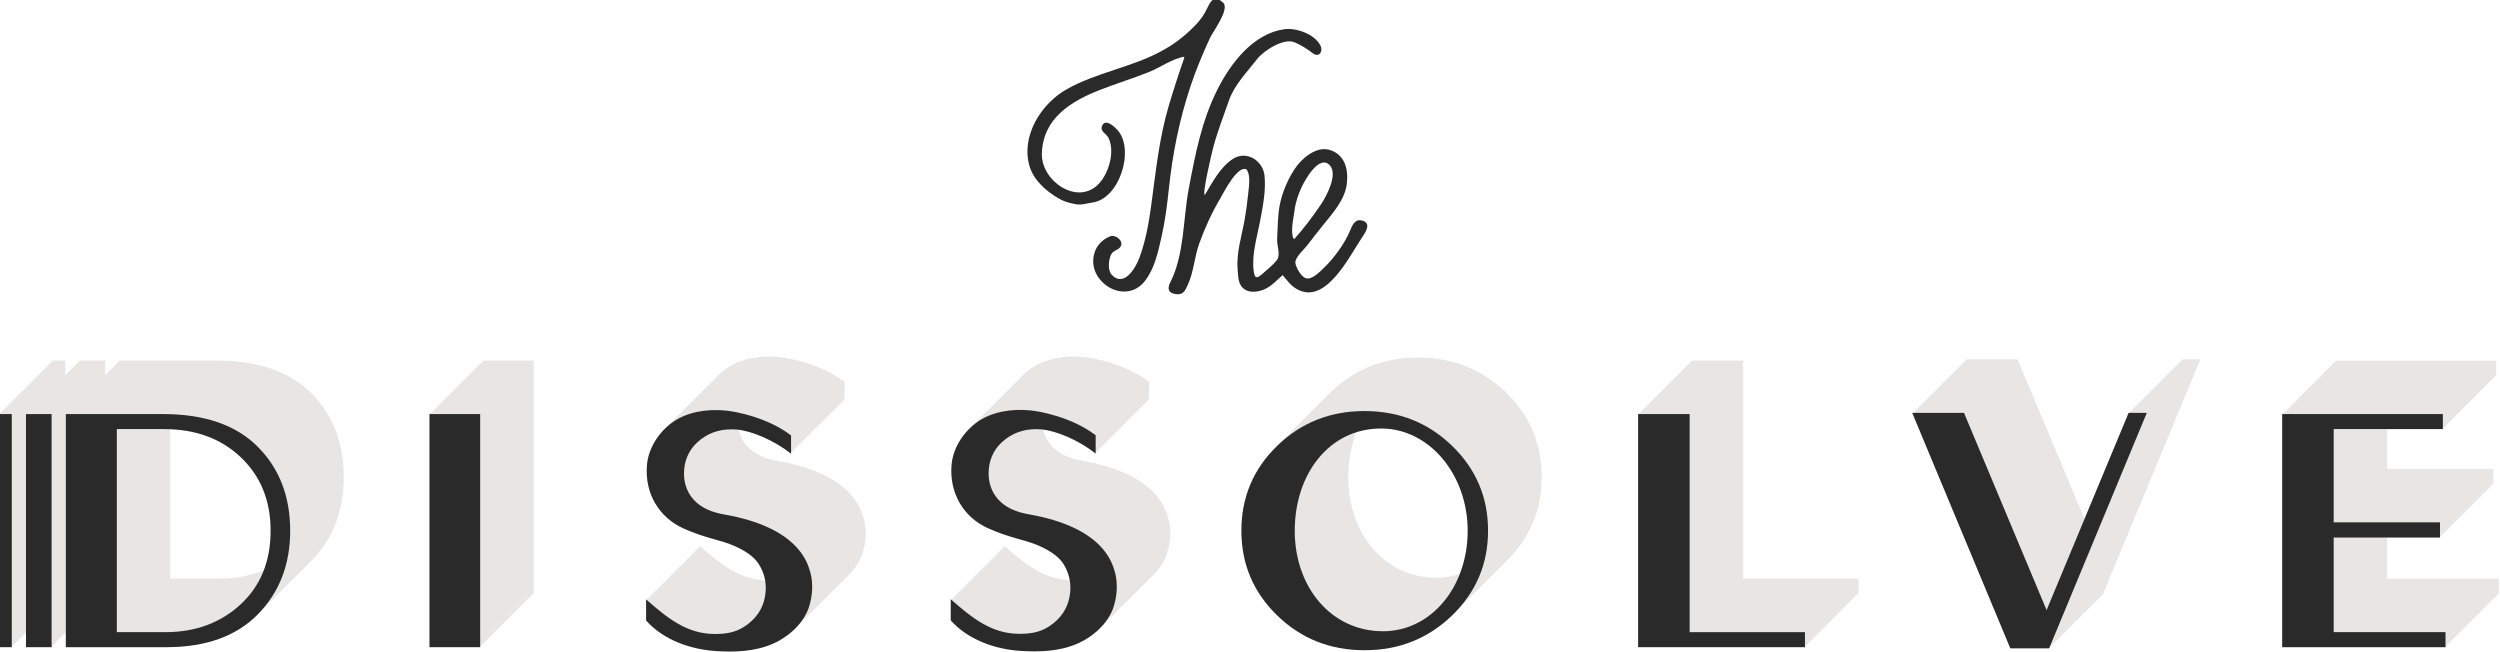<?xml version="1.0" encoding="utf-8"?>
<!-- Generator: Adobe Illustrator 16.2.1, SVG Export Plug-In . SVG Version: 6.00 Build 0)  -->
<!DOCTYPE svg PUBLIC "-//W3C//DTD SVG 1.1//EN" "http://www.w3.org/Graphics/SVG/1.1/DTD/svg11.dtd">
<svg version="1.1" id="Layer_1" xmlns="http://www.w3.org/2000/svg" xmlns:xlink="http://www.w3.org/1999/xlink" x="0px" y="0px"
	 width="468px" height="122px" viewBox="4 59 468 122"
	 enable-background="new 4 59 468 122" xml:space="preserve">
<path fill="#E8E5E2" d="M94.416,126.697h-0.197v0.198h-0.197v0.195h-0.195v0.197H93.63v0.195h-0.197v0.197h-0.197v0.195h-0.196
	v0.196h-0.196v0.196h-0.197v0.196h-0.196v0.197h-0.196v0.195H92.06v0.197h-0.197v0.196h-0.196v0.195H91.47v0.197h-0.196v0.195
	h-0.196v0.197h-0.197v0.196h-0.197v0.196h-0.196v0.195h-0.197v0.197h-0.197v0.196h-0.196v0.196h-0.196v0.196h-0.197v0.196h-0.196
	v0.196h-0.196v0.196h-0.197v0.197h-0.197v0.195h-0.196v0.197h-0.197v0.196h-0.197v0.196h-0.196v0.196h-0.197v0.196h-0.196v0.196
	h-0.196v0.196h-0.196v0.196h-0.197v0.196h-0.197v0.196h-0.196v0.196h-0.197v0.197h-0.197v0.195h-0.196v0.197h-0.196v0.196H85.58
	v0.195h-0.196v0.197h-0.196v0.196h-0.197v0.196h-0.197v0.195h-0.197v0.197h-0.196v43.636h9.487v-0.196h0.196v-0.196h0.197v-0.197
	h0.196v-0.195h0.197v-0.197h0.196v-0.196h0.197v-0.196h0.196v-0.196h0.197v-0.196h0.197v-0.196h0.196v-0.196h0.196v-0.196h0.198
	v-0.196h0.195v-0.197h0.196v-0.195h0.196v-0.197h0.197v-0.195h0.196v-0.197h0.197v-0.195h0.197v-0.196h0.196v-0.197h0.197v-0.195
	h0.196v-0.197h0.196v-0.196h0.196v-0.196h0.198v-0.195h0.196v-0.197h0.196v-0.196h0.197v-0.195h0.197v-0.197h0.196v-0.196h0.197
	v-0.196h0.196v-0.196h0.196v-0.197h0.197v-0.195h0.197v-0.196h0.196v-0.197h0.196v-0.195h0.197v-0.197h0.197v-0.195h0.196v-0.197
	h0.197v-0.195h0.196v-0.197h0.196v-0.196h0.197v-0.196h0.197v-0.196h0.196v-0.196h0.196v-0.196h0.197v-0.196h0.197v-0.196h0.196
	v-0.196h0.196v-43.636h-9.487V126.697z M149.543,145.287c-5.069-0.886-6.753-3.621-7.271-5.827c2.718,0.33,6.681,2.016,9.815,4.467
	v-0.34c0.064,0.049,0.133,0.094,0.197,0.144v-0.34c0.063,0.049,0.133,0.094,0.197,0.143v-0.339c0.063,0.05,0.133,0.094,0.196,0.144
	v-0.34c0.064,0.049,0.133,0.094,0.197,0.143v-0.339c0.063,0.05,0.132,0.094,0.196,0.144v-0.34c0.063,0.049,0.133,0.094,0.196,0.143
	v-0.338c0.064,0.049,0.133,0.093,0.196,0.143v-0.34c0.065,0.049,0.133,0.094,0.197,0.144v-0.339
	c0.064,0.048,0.133,0.093,0.197,0.143v-0.34c0.064,0.05,0.133,0.094,0.196,0.144v-0.34c0.064,0.049,0.133,0.094,0.196,0.143v-0.339
	c0.064,0.049,0.133,0.094,0.197,0.144v-0.34c0.063,0.049,0.133,0.094,0.197,0.143v-0.339c0.063,0.049,0.133,0.093,0.196,0.143
	v-0.339c0.064,0.049,0.133,0.094,0.196,0.143v-0.338c0.064,0.048,0.133,0.093,0.197,0.143v-0.34c0.064,0.05,0.133,0.094,0.196,0.143
	v-0.339c0.065,0.048,0.133,0.093,0.197,0.143v-0.34c0.064,0.049,0.133,0.094,0.197,0.144v-0.339
	c0.064,0.049,0.133,0.093,0.196,0.143v-0.34c0.064,0.05,0.133,0.094,0.196,0.144v-0.34c0.064,0.05,0.134,0.094,0.198,0.144v-0.339
	c0.063,0.049,0.133,0.093,0.196,0.143v-0.34c0.063,0.05,0.133,0.094,0.196,0.143v-0.338c0.064,0.048,0.133,0.093,0.196,0.143v-0.34
	c0.064,0.049,0.133,0.094,0.197,0.143v-0.339c0.064,0.049,0.133,0.093,0.196,0.143v-0.339c0.065,0.049,0.133,0.094,0.197,0.143
	v-0.338c0.064,0.049,0.133,0.093,0.197,0.143v-0.34c0.064,0.05,0.133,0.094,0.196,0.144v-0.34c0.064,0.049,0.133,0.094,0.197,0.143
	v-0.339c0.063,0.049,0.133,0.094,0.197,0.144v-0.34c0.063,0.05,0.133,0.094,0.196,0.143v-0.339c0.064,0.048,0.133,0.093,0.196,0.143
	v-0.339c0.064,0.05,0.132,0.094,0.196,0.143v-0.339c0.064,0.048,0.133,0.093,0.197,0.143v-0.34c0.064,0.05,0.133,0.094,0.196,0.143
	v-0.338c0.065,0.049,0.133,0.094,0.197,0.143v-0.34c0.064,0.049,0.133,0.094,0.197,0.144v-0.339
	c0.063,0.049,0.133,0.094,0.196,0.143v-0.34c0.064,0.049,0.133,0.094,0.197,0.144v-0.339c0.063,0.049,0.133,0.094,0.196,0.143
	v-0.339c0.064,0.049,0.133,0.093,0.196,0.143v-0.34c0.064,0.049,0.133,0.094,0.196,0.143v-0.339
	c0.064,0.049,0.132,0.093,0.196,0.143v-0.339c0.064,0.049,0.133,0.094,0.197,0.144v-0.34c0.065,0.049,0.133,0.094,0.197,0.143
	v-0.339c0.064,0.049,0.133,0.094,0.197,0.144v-0.34c0.063,0.049,0.133,0.094,0.196,0.143v-0.339
	c0.064,0.049,0.133,0.094,0.197,0.144v-0.34c0.063,0.05,0.132,0.094,0.196,0.143V130.5c-4.51-3.443-10.522-4.491-12.204-4.655
	c-3.53-0.346-7.262,0.236-10,2.205c-0.688,0.496-1.314,1.06-1.871,1.671c-0.063,0.067-0.135,0.13-0.197,0.197
	c-0.065,0.068-0.137,0.131-0.2,0.2c-0.063,0.066-0.133,0.127-0.194,0.194c-0.064,0.066-0.135,0.128-0.196,0.196
	c-0.063,0.066-0.133,0.126-0.195,0.193c-0.064,0.067-0.136,0.13-0.198,0.199c-0.064,0.066-0.136,0.129-0.198,0.198
	c-0.063,0.066-0.133,0.126-0.195,0.194c-0.063,0.066-0.134,0.128-0.196,0.196c-0.063,0.067-0.134,0.128-0.196,0.196
	c-0.065,0.067-0.136,0.13-0.198,0.199c-0.063,0.065-0.133,0.125-0.193,0.191c-0.063,0.066-0.134,0.127-0.195,0.194
	c-0.066,0.069-0.139,0.133-0.203,0.204c-0.063,0.065-0.132,0.125-0.193,0.193c-0.062,0.065-0.132,0.124-0.193,0.191
	c-0.066,0.069-0.139,0.133-0.203,0.204c-0.063,0.065-0.132,0.126-0.193,0.193c-0.062,0.065-0.134,0.126-0.195,0.194
	c-0.064,0.067-0.136,0.131-0.199,0.2c-0.064,0.067-0.135,0.128-0.197,0.197c-0.063,0.065-0.132,0.126-0.193,0.192
	c-0.062,0.065-0.131,0.125-0.192,0.191c-0.066,0.069-0.14,0.135-0.205,0.205c-0.064,0.067-0.135,0.129-0.197,0.197
	c-0.06,0.063-0.128,0.122-0.187,0.187c-0.066,0.069-0.139,0.133-0.204,0.204c-0.063,0.066-0.133,0.126-0.195,0.194
	c-0.063,0.066-0.134,0.129-0.196,0.196c-0.064,0.067-0.134,0.128-0.196,0.196c-0.064,0.066-0.135,0.129-0.196,0.196
	c-0.064,0.067-0.135,0.128-0.197,0.196c-0.064,0.066-0.134,0.127-0.195,0.195c-0.066,0.069-0.139,0.133-0.203,0.204
	c-0.061,0.063-0.129,0.122-0.188,0.187c-0.064,0.066-0.135,0.127-0.197,0.195c-0.066,0.069-0.139,0.133-0.203,0.204
	c-0.063,0.066-0.133,0.127-0.194,0.194c-0.063,0.065-0.131,0.124-0.192,0.191c-0.065,0.068-0.137,0.132-0.201,0.202
	c-0.064,0.066-0.135,0.128-0.197,0.196c-0.062,0.065-0.132,0.126-0.192,0.192c-0.065,0.067-0.136,0.129-0.199,0.198
	c-0.064,0.066-0.134,0.128-0.196,0.196c-0.064,0.066-0.136,0.129-0.198,0.197c-0.062,0.066-0.133,0.127-0.194,0.193
	c-0.063,0.068-0.136,0.13-0.198,0.198c-0.063,0.066-0.134,0.128-0.196,0.195c-0.063,0.066-0.134,0.127-0.195,0.195
	c-0.065,0.068-0.137,0.131-0.2,0.2c-1.768,1.856-2.888,4.189-3.089,6.465c-0.475,5.438,2.339,9.901,6.828,11.913
	c4.17,1.873,6.923,2.125,9.475,3.249c2.553,1.123,3.939,2.305,4.682,3.515c0.579,0.938,0.954,1.928,1.132,2.964
	c-4.94-0.219-8.471-3.13-12.265-6.447v0.367c-0.065-0.058-0.13-0.113-0.196-0.171v0.368c-0.065-0.058-0.131-0.113-0.197-0.171v0.366
	c-0.065-0.058-0.13-0.113-0.196-0.171v0.368c-0.065-0.058-0.131-0.114-0.198-0.172v0.367c-0.065-0.058-0.13-0.113-0.196-0.171v0.368
	c-0.065-0.058-0.131-0.114-0.196-0.172v0.367c-0.066-0.058-0.13-0.113-0.196-0.171v0.368c-0.066-0.058-0.131-0.114-0.197-0.172
	v0.367c-0.066-0.057-0.131-0.113-0.197-0.171v0.367c-0.065-0.058-0.13-0.113-0.196-0.171v0.368
	c-0.065-0.058-0.131-0.114-0.197-0.171v0.366c-0.065-0.058-0.13-0.113-0.196-0.171v0.368c-0.065-0.058-0.131-0.114-0.197-0.171
	v0.367c-0.065-0.058-0.131-0.114-0.197-0.172v0.367c-0.065-0.058-0.13-0.113-0.196-0.17v0.368c-0.065-0.058-0.131-0.114-0.196-0.172
	v0.366c-0.066-0.058-0.13-0.113-0.196-0.171v0.368c-0.066-0.057-0.131-0.113-0.197-0.171v0.368
	c-0.065-0.058-0.131-0.114-0.197-0.172v0.367c-0.065-0.058-0.13-0.113-0.196-0.171v0.368c-0.065-0.058-0.131-0.114-0.197-0.172
	v0.366c-0.065-0.058-0.13-0.112-0.196-0.17v0.368c-0.065-0.058-0.131-0.114-0.197-0.172v0.367c-0.065-0.058-0.13-0.113-0.196-0.17
	v0.367c-0.065-0.058-0.131-0.114-0.196-0.172v0.367c-0.066-0.058-0.131-0.114-0.197-0.172v0.369
	c-0.066-0.058-0.13-0.113-0.196-0.171v0.367c-0.066-0.058-0.131-0.114-0.197-0.172v0.368c-0.065-0.057-0.131-0.113-0.197-0.171
	v0.366c-0.065-0.058-0.13-0.113-0.196-0.171v0.368c-0.065-0.057-0.131-0.113-0.197-0.171v0.367c-0.065-0.058-0.13-0.113-0.196-0.171
	v0.367c-0.065-0.058-0.131-0.114-0.197-0.172v0.369c-0.065-0.058-0.131-0.114-0.196-0.172v0.366
	c-0.066-0.058-0.13-0.113-0.196-0.171v0.369c-0.066-0.058-0.131-0.114-0.197-0.172v0.366c-0.066-0.058-0.13-0.113-0.196-0.171v0.369
	c-0.066-0.058-0.131-0.114-0.197-0.172v0.367c-0.065-0.058-0.131-0.114-0.197-0.172v0.367c-0.065-0.057-0.13-0.112-0.196-0.17v0.368
	c-0.065-0.058-0.131-0.114-0.197-0.172v0.367c-0.065-0.058-0.131-0.114-0.197-0.171v0.367c-0.065-0.058-0.13-0.113-0.196-0.171
	v0.368c-0.065-0.058-0.131-0.114-0.196-0.172v0.368c-0.066-0.058-0.131-0.114-0.197-0.172v0.367
	c-0.066-0.058-0.13-0.113-0.196-0.171v0.369c-0.066-0.058-0.131-0.114-0.197-0.172v0.366c-0.065-0.058-0.13-0.113-0.196-0.171v0.368
	c-0.065-0.058-0.131-0.114-0.197-0.171v0.367c-0.065-0.058-0.13-0.113-0.196-0.171v0.367c-0.065-0.058-0.131-0.114-0.197-0.171v3.95
	c3.214,3.604,8.287,5.437,13.238,5.724c2.975,0.17,6.993,0.186,10.578-1.417c1.581-0.706,3.029-1.726,4.196-2.92
	c0.067-0.065,0.133-0.132,0.198-0.198c0.063-0.062,0.126-0.125,0.189-0.188c0.066-0.065,0.133-0.131,0.198-0.198
	c0.067-0.065,0.134-0.132,0.2-0.199c0.066-0.065,0.13-0.13,0.194-0.195c0.067-0.065,0.134-0.132,0.199-0.199
	c0.065-0.064,0.129-0.129,0.194-0.194c0.066-0.064,0.131-0.13,0.197-0.196c0.066-0.064,0.131-0.131,0.196-0.196
	c0.066-0.065,0.132-0.13,0.197-0.196c0.066-0.064,0.131-0.131,0.196-0.196c0.066-0.065,0.132-0.13,0.197-0.196
	c0.066-0.064,0.132-0.13,0.197-0.197c0.066-0.064,0.131-0.13,0.196-0.195c0.067-0.065,0.133-0.132,0.198-0.198
	c0.065-0.063,0.128-0.128,0.192-0.192c0.067-0.065,0.133-0.132,0.198-0.198c0.066-0.065,0.131-0.13,0.195-0.195
	c0.067-0.065,0.134-0.132,0.2-0.199c0.065-0.064,0.13-0.13,0.195-0.195c0.065-0.063,0.13-0.128,0.194-0.193
	c0.068-0.066,0.135-0.133,0.201-0.201c0.066-0.065,0.13-0.13,0.195-0.195c0.065-0.063,0.128-0.128,0.192-0.192
	c0.068-0.066,0.135-0.133,0.2-0.2c0.067-0.065,0.132-0.131,0.198-0.197c0.064-0.063,0.128-0.127,0.191-0.191
	c0.067-0.065,0.134-0.132,0.199-0.199c0.067-0.065,0.134-0.132,0.199-0.199c0.065-0.064,0.128-0.127,0.191-0.191
	c0.066-0.065,0.132-0.131,0.197-0.197c0.067-0.065,0.134-0.132,0.199-0.199c0.066-0.064,0.131-0.129,0.195-0.194
	c0.065-0.065,0.13-0.129,0.194-0.194c0.067-0.066,0.135-0.133,0.2-0.2c0.066-0.064,0.131-0.131,0.196-0.196
	c0.065-0.063,0.13-0.128,0.194-0.193c0.066-0.065,0.13-0.13,0.195-0.195c0.069-0.067,0.137-0.135,0.203-0.203
	c0.065-0.062,0.127-0.126,0.19-0.19c0.066-0.065,0.132-0.13,0.197-0.196c0.067-0.065,0.134-0.132,0.199-0.199
	c0.066-0.065,0.13-0.13,0.195-0.195c0.067-0.064,0.131-0.13,0.196-0.195c0.067-0.065,0.132-0.131,0.197-0.197
	c0.066-0.064,0.132-0.13,0.197-0.196c0.065-0.064,0.13-0.129,0.194-0.194c0.068-0.067,0.136-0.135,0.202-0.202
	c0.065-0.062,0.127-0.126,0.189-0.189c0.067-0.066,0.134-0.133,0.201-0.2c1.198-1.173,2.124-2.527,2.608-3.938
	c0.823-2.385,0.832-4.894,0.298-6.719C165.157,154.24,163.41,147.711,149.543,145.287z M44.554,126.502H26.336v0.195H26.14v0.198
	h-0.196v0.195h-0.196v0.197h-0.196v0.195h-0.197v0.197h-0.197v0.195h-0.196v0.196h-0.197v0.196H24.57v0.196h-0.197v0.197h-0.196
	v0.195h-0.196v0.197h-0.197v0.196h-0.111v-2.749h-4.793v0.195h-0.197v0.198h-0.197v0.195H18.29v0.197h-0.196v0.195h-0.197v0.197
	h-0.197v0.195h-0.196v0.196h-0.196v0.196h-0.197v0.196h-0.196v0.197h-0.197v0.195h-0.197v0.197h-0.196v0.196h-0.111v-2.749H13.82
	v0.195h-0.196v0.198h-0.197v0.195h-0.196v0.197h-0.196v0.195h-0.197v0.197h-0.197v0.195h-0.197v0.196h-0.196v0.196h-0.197v0.196
	h-0.196v0.197H11.66v0.195h-0.196v0.197h-0.196v0.196h-0.197v0.195h-0.196v0.197h-0.196v0.195h-0.197v0.197h-0.197v0.196H10.09
	v0.196H9.893v0.195H9.697v0.197H9.501v0.196H9.304v0.196H9.107v0.196H8.912v0.196H8.715v0.196H8.519v0.196H8.322v0.197H8.125v0.195
	H7.93v0.197H7.733v0.196H7.538v0.196H7.341v0.196H7.144v0.196H6.948v0.196H6.751v0.196H6.555v0.196H6.359v0.196H6.163v0.196H5.966
	v0.196H5.77v0.197H5.574v0.195H5.377v0.197H5.181v0.196H4.985v0.195H4.788v0.197H4.592v0.196H4.396v0.196H4.199v0.195H4.003v0.197
	H3.807v43.636h2.395v-0.196h0.196v-0.196h0.197v-0.197H6.79v-0.195h0.197v-0.197h0.197v-0.196H7.38v-0.196h0.196v-0.196h0.197
	v-0.196h0.196v-0.196h0.196v-0.196h0.197v-0.196h0.196v-0.196h0.197v-0.197h0.111v2.75h4.793v-0.196h0.197v-0.196h0.196v-0.197
	h0.197v-0.195h0.196v-0.197h0.196v-0.196h0.197v-0.196h0.196v-0.196h0.197v-0.196h0.196v-0.196h0.197v-0.196h0.197v-0.196h0.196
	v-0.196h0.197v-0.197h0.111v2.75h18.811c7.405,0,13.124-2.053,17.151-6.169c0.03-0.031,0.056-0.065,0.086-0.097
	c0.035-0.035,0.075-0.064,0.11-0.1c0.028-0.029,0.05-0.06,0.078-0.088c0.038-0.038,0.081-0.069,0.119-0.108
	c0.029-0.029,0.053-0.062,0.082-0.093c0.037-0.036,0.079-0.067,0.115-0.104c0.031-0.031,0.056-0.065,0.086-0.097
	c0.034-0.036,0.075-0.064,0.109-0.101c0.028-0.028,0.05-0.059,0.078-0.088c0.038-0.037,0.081-0.069,0.119-0.107
	c0.03-0.029,0.053-0.063,0.082-0.093c0.037-0.037,0.079-0.067,0.115-0.104c0.029-0.029,0.053-0.062,0.082-0.091
	c0.037-0.037,0.078-0.067,0.114-0.104c0.029-0.029,0.053-0.062,0.082-0.093c0.037-0.036,0.078-0.067,0.115-0.104
	c0.028-0.028,0.05-0.059,0.078-0.088c0.038-0.037,0.081-0.068,0.119-0.107c0.03-0.031,0.056-0.065,0.086-0.097
	c0.035-0.035,0.075-0.064,0.11-0.1c0.03-0.032,0.056-0.066,0.086-0.097c0.035-0.036,0.075-0.064,0.11-0.101
	c0.028-0.028,0.05-0.06,0.078-0.088c0.038-0.038,0.081-0.069,0.118-0.107c0.03-0.03,0.053-0.063,0.082-0.093
	c0.037-0.037,0.079-0.067,0.115-0.104c0.029-0.029,0.053-0.062,0.082-0.093c0.037-0.035,0.078-0.066,0.114-0.103
	c0.029-0.03,0.053-0.063,0.083-0.093c0.036-0.037,0.077-0.067,0.114-0.104c0.028-0.028,0.05-0.059,0.078-0.088
	c0.038-0.037,0.081-0.069,0.119-0.107c0.032-0.032,0.059-0.068,0.09-0.102c0.034-0.033,0.073-0.062,0.106-0.097
	c0.028-0.028,0.05-0.059,0.078-0.088c0.038-0.037,0.081-0.068,0.119-0.107c0.029-0.029,0.053-0.062,0.082-0.093
	c0.037-0.036,0.079-0.067,0.115-0.104c0.028-0.03,0.053-0.062,0.082-0.092c0.037-0.037,0.078-0.067,0.114-0.104
	c0.028-0.029,0.053-0.062,0.083-0.093c0.036-0.036,0.078-0.067,0.114-0.104c0.028-0.029,0.05-0.06,0.078-0.089
	c0.038-0.037,0.081-0.068,0.119-0.107c0.031-0.031,0.056-0.065,0.086-0.097c0.035-0.035,0.075-0.063,0.109-0.1
	c0.029-0.03,0.053-0.063,0.083-0.093c0.036-0.037,0.079-0.067,0.114-0.104c0.028-0.028,0.05-0.059,0.078-0.088
	c0.038-0.037,0.081-0.069,0.119-0.107c0.03-0.031,0.056-0.065,0.086-0.097c0.035-0.035,0.074-0.064,0.109-0.1
	c0.03-0.032,0.056-0.066,0.086-0.097c0.034-0.036,0.074-0.064,0.109-0.101c0.028-0.028,0.05-0.06,0.078-0.088
	c0.038-0.038,0.081-0.069,0.119-0.107c0.028-0.029,0.05-0.06,0.078-0.089c0.038-0.037,0.081-0.068,0.119-0.107
	c0.03-0.031,0.056-0.065,0.086-0.097c0.035-0.035,0.075-0.064,0.11-0.1c0.028-0.03,0.053-0.063,0.083-0.093
	c0.036-0.037,0.077-0.067,0.114-0.104c0.029-0.029,0.053-0.062,0.082-0.092c0.036-0.036,0.078-0.067,0.114-0.104
	c0.03-0.03,0.053-0.063,0.082-0.093c0.037-0.037,0.079-0.067,0.115-0.104c0.029-0.029,0.053-0.062,0.083-0.092
	c0.036-0.037,0.078-0.067,0.114-0.104c0.029-0.03,0.053-0.062,0.082-0.092c0.036-0.037,0.078-0.067,0.114-0.104
	c0.03-0.029,0.053-0.062,0.082-0.092c0.037-0.037,0.079-0.067,0.115-0.104c0.029-0.029,0.053-0.062,0.082-0.092
	c0.037-0.036,0.078-0.067,0.114-0.104c0.029-0.029,0.053-0.062,0.083-0.092c0.036-0.037,0.078-0.067,0.114-0.104
	c0.029-0.029,0.053-0.062,0.082-0.093c0.037-0.036,0.079-0.067,0.115-0.104c0.03-0.031,0.056-0.066,0.086-0.097
	c0.035-0.036,0.075-0.064,0.11-0.101c0.028-0.028,0.05-0.059,0.078-0.088c0.038-0.037,0.081-0.069,0.118-0.107
	c0.028-0.029,0.05-0.06,0.078-0.088c0.038-0.038,0.081-0.069,0.119-0.108c0.031-0.031,0.056-0.065,0.086-0.097
	c0.035-0.035,0.074-0.063,0.109-0.1c0.029-0.029,0.053-0.062,0.083-0.093c0.036-0.037,0.078-0.067,0.114-0.104
	c0.029-0.029,0.053-0.062,0.082-0.091c0.037-0.037,0.078-0.067,0.114-0.104c0.03-0.029,0.053-0.062,0.082-0.093
	c0.037-0.036,0.079-0.067,0.115-0.104c0.03-0.031,0.056-0.065,0.086-0.096c0.035-0.036,0.075-0.064,0.11-0.101
	c0.028-0.028,0.05-0.06,0.078-0.088c0.038-0.038,0.081-0.069,0.119-0.107c0.029-0.03,0.053-0.063,0.082-0.093
	c0.037-0.037,0.079-0.067,0.115-0.104c0.031-0.031,0.056-0.065,0.086-0.096c0.035-0.036,0.075-0.065,0.109-0.101
	c0.028-0.029,0.05-0.06,0.078-0.088c0.038-0.038,0.081-0.069,0.119-0.108c4.028-4.111,6.038-9.319,6.038-15.631
	c0-6.435-2.033-11.684-6.103-15.747C58.169,128.531,52.271,126.502,44.554,126.502z M53.379,165.741
	c-2.526,1.043-5.326,1.585-8.42,1.585h-9.076v-27.955c5.356,0.222,9.776,1.964,13.232,5.264c3.702,3.54,5.548,8.113,5.548,13.716
	C54.663,161.072,54.226,163.53,53.379,165.741z M206.565,145.256c-5.068-0.885-6.752-3.62-7.271-5.825
	c2.718,0.33,6.683,2.014,9.815,4.465v-0.34c0.064,0.049,0.133,0.094,0.197,0.143v-0.338c0.064,0.049,0.133,0.093,0.196,0.143v-0.34
	c0.065,0.049,0.133,0.094,0.197,0.143v-0.338c0.064,0.049,0.132,0.093,0.196,0.143v-0.34c0.064,0.049,0.133,0.094,0.197,0.144v-0.34
	c0.064,0.049,0.133,0.094,0.197,0.143v-0.339c0.063,0.05,0.132,0.094,0.196,0.144v-0.34c0.063,0.049,0.133,0.094,0.197,0.143v-0.339
	c0.063,0.049,0.133,0.093,0.196,0.143v-0.339c0.064,0.049,0.133,0.094,0.196,0.143v-0.338c0.064,0.048,0.133,0.093,0.197,0.143
	v-0.34c0.064,0.05,0.133,0.094,0.196,0.144v-0.34c0.065,0.049,0.133,0.094,0.197,0.143v-0.34c0.064,0.049,0.133,0.094,0.197,0.144
	v-0.339c0.063,0.049,0.133,0.094,0.196,0.143v-0.34c0.064,0.049,0.133,0.094,0.197,0.144v-0.339
	c0.063,0.049,0.133,0.094,0.196,0.143v-0.339c0.064,0.049,0.133,0.093,0.196,0.143v-0.34c0.064,0.05,0.133,0.094,0.196,0.143v-0.338
	c0.065,0.048,0.133,0.093,0.197,0.143v-0.34c0.064,0.049,0.133,0.094,0.197,0.144v-0.339c0.064,0.048,0.133,0.093,0.196,0.142
	v-0.339c0.065,0.049,0.133,0.094,0.197,0.144v-0.339c0.064,0.048,0.133,0.093,0.197,0.143v-0.34c0.063,0.05,0.133,0.094,0.196,0.144
	v-0.34c0.064,0.049,0.133,0.094,0.197,0.143v-0.338c0.063,0.048,0.133,0.093,0.196,0.143v-0.34c0.064,0.05,0.133,0.094,0.196,0.143
	v-0.339c0.064,0.049,0.133,0.093,0.196,0.143v-0.339c0.065,0.049,0.133,0.094,0.197,0.143v-0.339
	c0.064,0.048,0.133,0.093,0.197,0.143v-0.339c0.065,0.049,0.133,0.094,0.197,0.143v-0.339c0.063,0.049,0.132,0.093,0.196,0.143
	v-0.339c0.064,0.049,0.133,0.094,0.197,0.144v-0.34c0.063,0.049,0.133,0.093,0.196,0.142v-0.338
	c0.064,0.048,0.133,0.093,0.197,0.143v-0.34c0.063,0.05,0.132,0.094,0.196,0.143v-0.338c0.063,0.048,0.133,0.093,0.196,0.143v-0.34
	c0.065,0.049,0.133,0.094,0.197,0.143v-0.338c0.064,0.048,0.133,0.093,0.197,0.143v-0.34c0.064,0.05,0.133,0.094,0.196,0.143v-0.338
	c0.064,0.049,0.133,0.092,0.196,0.142v-0.339c0.064,0.049,0.133,0.094,0.197,0.144v-0.34c0.063,0.049,0.133,0.094,0.197,0.143
	v-0.339c0.063,0.05,0.133,0.094,0.196,0.144v-0.34c0.064,0.049,0.133,0.094,0.196,0.143v-0.339c0.064,0.05,0.132,0.094,0.196,0.144
	v-0.34c0.063,0.049,0.133,0.094,0.196,0.143v-0.339c0.065,0.048,0.133,0.093,0.197,0.143v-0.34c0.064,0.049,0.133,0.094,0.197,0.143
	v-0.338c0.064,0.049,0.133,0.094,0.196,0.143v-3.414c-4.51-3.44-10.522-4.49-12.203-4.655c-3.53-0.346-7.263,0.236-10.001,2.205
	c-0.687,0.497-1.313,1.06-1.87,1.672c-0.064,0.068-0.136,0.131-0.199,0.2c-0.063,0.065-0.132,0.126-0.193,0.193
	c-0.064,0.067-0.135,0.128-0.197,0.196c-0.065,0.067-0.137,0.13-0.2,0.199c-0.062,0.066-0.133,0.127-0.194,0.194
	c-0.064,0.067-0.135,0.129-0.198,0.197c-0.062,0.066-0.133,0.128-0.195,0.195c-0.063,0.067-0.135,0.128-0.197,0.196
	c-0.063,0.067-0.134,0.129-0.196,0.196c-0.062,0.066-0.134,0.127-0.196,0.194c-0.064,0.069-0.136,0.132-0.2,0.202
	c-0.062,0.064-0.131,0.125-0.191,0.19c-0.063,0.067-0.134,0.13-0.197,0.198c-0.065,0.066-0.136,0.129-0.199,0.198
	c-0.062,0.066-0.134,0.127-0.195,0.194c-0.063,0.067-0.135,0.129-0.197,0.197c-0.063,0.067-0.134,0.128-0.197,0.196
	c-0.063,0.067-0.134,0.13-0.196,0.198c-0.063,0.065-0.133,0.126-0.195,0.193c-0.062,0.066-0.133,0.128-0.195,0.195
	c-0.064,0.068-0.136,0.13-0.2,0.2c-0.063,0.066-0.133,0.128-0.195,0.195c-0.063,0.065-0.132,0.125-0.193,0.191
	c-0.065,0.068-0.137,0.132-0.201,0.201c-0.064,0.067-0.135,0.13-0.197,0.199c-0.062,0.064-0.131,0.124-0.191,0.19
	c-0.065,0.068-0.138,0.131-0.2,0.2c-0.063,0.066-0.133,0.126-0.195,0.194c-0.064,0.067-0.135,0.13-0.198,0.197
	c-0.063,0.066-0.132,0.126-0.193,0.193c-0.064,0.068-0.137,0.132-0.2,0.2c-0.063,0.067-0.133,0.128-0.194,0.194
	c-0.065,0.068-0.136,0.13-0.199,0.199c-0.062,0.066-0.134,0.127-0.195,0.194c-0.063,0.066-0.133,0.128-0.194,0.194
	c-0.064,0.066-0.135,0.129-0.198,0.197c-0.064,0.067-0.135,0.129-0.198,0.198c-0.063,0.066-0.134,0.128-0.195,0.195
	c-0.064,0.067-0.135,0.129-0.198,0.197c-0.063,0.066-0.133,0.128-0.194,0.195c-0.064,0.066-0.134,0.126-0.195,0.193
	c-0.065,0.068-0.138,0.132-0.202,0.202c-0.062,0.065-0.131,0.125-0.191,0.191c-0.066,0.068-0.138,0.131-0.2,0.2
	c-0.063,0.066-0.134,0.128-0.195,0.196c-0.063,0.066-0.134,0.127-0.196,0.194c-0.062,0.066-0.134,0.128-0.195,0.195
	c-0.064,0.067-0.135,0.129-0.198,0.198c-0.063,0.065-0.133,0.127-0.195,0.194c-0.065,0.068-0.138,0.132-0.201,0.202
	c-1.767,1.857-2.887,4.189-3.088,6.465c-0.475,5.437,2.339,9.9,6.828,11.912c4.171,1.871,6.924,2.126,9.477,3.248
	c2.551,1.123,3.938,2.305,4.682,3.514c0.579,0.94,0.953,1.931,1.131,2.967c-4.939-0.219-8.47-3.13-12.265-6.447v0.367
	c-0.065-0.058-0.131-0.114-0.197-0.172v0.367c-0.065-0.058-0.13-0.113-0.196-0.171v0.368c-0.065-0.058-0.131-0.114-0.196-0.172
	v0.367c-0.066-0.058-0.13-0.113-0.196-0.171v0.368c-0.066-0.057-0.131-0.113-0.197-0.171v0.368
	c-0.066-0.058-0.131-0.114-0.197-0.172v0.366c-0.065-0.058-0.13-0.112-0.196-0.17v0.368c-0.065-0.058-0.131-0.114-0.197-0.172v0.367
	c-0.065-0.058-0.13-0.113-0.196-0.171v0.368c-0.065-0.058-0.131-0.114-0.197-0.172v0.368c-0.065-0.058-0.131-0.114-0.197-0.172
	v0.368c-0.065-0.058-0.13-0.113-0.196-0.171v0.367c-0.065-0.058-0.131-0.114-0.196-0.172v0.366c-0.066-0.057-0.13-0.112-0.196-0.17
	v0.368c-0.066-0.058-0.131-0.114-0.197-0.172v0.368c-0.066-0.058-0.131-0.113-0.197-0.171v0.367
	c-0.065-0.058-0.131-0.114-0.197-0.172v0.367c-0.065-0.058-0.13-0.113-0.196-0.171v0.369c-0.065-0.058-0.131-0.114-0.197-0.172
	v0.366c-0.065-0.058-0.13-0.113-0.196-0.171v0.369c-0.065-0.058-0.131-0.114-0.197-0.172v0.366c-0.065-0.058-0.13-0.113-0.196-0.171
	v0.368c-0.065-0.058-0.131-0.113-0.196-0.171v0.367c-0.066-0.058-0.131-0.114-0.197-0.172v0.367c-0.065-0.057-0.13-0.113-0.196-0.17
	v0.367c-0.065-0.058-0.13-0.113-0.196-0.171v0.367c-0.066-0.058-0.131-0.114-0.198-0.171v0.367c-0.065-0.058-0.13-0.113-0.196-0.171
	v0.367c-0.065-0.058-0.13-0.113-0.196-0.171v0.367c-0.066-0.057-0.131-0.113-0.197-0.171v0.367c-0.066-0.058-0.13-0.113-0.196-0.171
	v0.367c-0.066-0.057-0.13-0.112-0.196-0.17v0.367c-0.066-0.058-0.131-0.114-0.197-0.172v0.368c-0.066-0.058-0.131-0.114-0.197-0.171
	v0.366c-0.065-0.058-0.13-0.113-0.196-0.171v0.368c-0.065-0.058-0.131-0.114-0.197-0.171v0.366c-0.065-0.058-0.13-0.113-0.196-0.171
	v0.368c-0.065-0.058-0.131-0.114-0.197-0.171v0.367c-0.065-0.057-0.131-0.113-0.197-0.171v0.366
	c-0.065-0.058-0.13-0.113-0.196-0.171v0.368c-0.065-0.057-0.131-0.113-0.196-0.171v0.367c-0.066-0.058-0.13-0.113-0.196-0.171v0.367
	c-0.066-0.057-0.131-0.113-0.197-0.171v0.368c-0.066-0.058-0.131-0.114-0.197-0.172v0.366c-0.065-0.058-0.13-0.112-0.196-0.17v0.368
	c-0.065-0.058-0.131-0.114-0.197-0.172v0.367c-0.065-0.058-0.13-0.113-0.196-0.171v0.368c-0.065-0.058-0.131-0.114-0.197-0.172
	v0.367c-0.065-0.058-0.13-0.113-0.196-0.171v0.368c-0.065-0.058-0.131-0.114-0.197-0.172v0.368
	c-0.065-0.058-0.131-0.114-0.196-0.172v3.951c3.214,3.604,8.287,5.437,13.238,5.723c2.976,0.168,6.994,0.187,10.578-1.418
	c1.58-0.706,3.028-1.726,4.194-2.918c0.066-0.063,0.13-0.128,0.195-0.194c0.067-0.066,0.135-0.133,0.201-0.201
	c0.065-0.063,0.129-0.127,0.193-0.191c0.067-0.066,0.133-0.133,0.199-0.199c0.066-0.064,0.131-0.13,0.195-0.195
	c0.066-0.064,0.131-0.13,0.196-0.196c0.067-0.065,0.133-0.13,0.197-0.197c0.067-0.065,0.133-0.132,0.2-0.198
	c0.063-0.063,0.127-0.127,0.19-0.19c0.066-0.065,0.132-0.131,0.197-0.197c0.068-0.066,0.135-0.133,0.2-0.2
	c0.066-0.064,0.131-0.13,0.196-0.195c0.066-0.065,0.132-0.131,0.197-0.198c0.065-0.063,0.129-0.127,0.193-0.191
	c0.066-0.065,0.133-0.133,0.198-0.199c0.066-0.064,0.132-0.129,0.196-0.195c0.067-0.065,0.133-0.13,0.197-0.198
	c0.067-0.065,0.133-0.131,0.199-0.198c0.065-0.063,0.128-0.127,0.192-0.192c0.067-0.065,0.132-0.13,0.197-0.196
	c0.067-0.066,0.133-0.132,0.199-0.199c0.065-0.063,0.129-0.128,0.193-0.192c0.067-0.066,0.133-0.132,0.199-0.198
	c0.066-0.065,0.131-0.131,0.196-0.196c0.066-0.065,0.131-0.13,0.196-0.196c0.066-0.064,0.132-0.13,0.197-0.196
	c0.066-0.065,0.132-0.13,0.196-0.196c0.066-0.065,0.131-0.13,0.196-0.196c0.067-0.066,0.133-0.131,0.198-0.197
	c0.065-0.064,0.13-0.129,0.194-0.195c0.067-0.065,0.133-0.131,0.199-0.197c0.066-0.065,0.131-0.13,0.196-0.195
	c0.066-0.064,0.131-0.131,0.196-0.196c0.067-0.066,0.134-0.133,0.199-0.2c0.065-0.062,0.128-0.127,0.191-0.191
	c0.067-0.065,0.134-0.132,0.199-0.199c0.066-0.063,0.131-0.129,0.195-0.195c0.067-0.065,0.133-0.131,0.197-0.197
	c0.066-0.064,0.131-0.129,0.196-0.195c0.066-0.065,0.131-0.13,0.196-0.195c0.067-0.066,0.134-0.133,0.199-0.2
	c0.065-0.062,0.129-0.127,0.191-0.191c0.067-0.065,0.134-0.132,0.2-0.198c0.065-0.064,0.13-0.13,0.194-0.195
	c0.068-0.065,0.135-0.132,0.2-0.199c0.065-0.064,0.13-0.129,0.194-0.195c0.067-0.065,0.133-0.131,0.199-0.197
	c0.064-0.063,0.127-0.127,0.191-0.191c0.069-0.067,0.136-0.135,0.203-0.203c0.065-0.063,0.128-0.127,0.191-0.191
	c1.2-1.174,2.127-2.528,2.611-3.939c0.823-2.387,0.832-4.896,0.297-6.719C222.181,154.212,220.433,147.681,206.565,145.256z
	 M330.312,126.502h-9.642v0.195h-0.195v0.198h-0.198v0.195h-0.195v0.197h-0.196v0.195h-0.196v0.197h-0.197v0.195h-0.195v0.196
	h-0.196v0.196h-0.196v0.196h-0.196v0.197h-0.197v0.195h-0.195v0.197h-0.197v0.196h-0.195v0.195h-0.197v0.197h-0.196v0.195h-0.195
	v0.197h-0.197v0.196h-0.195v0.196h-0.197v0.195h-0.196v0.197h-0.196v0.196h-0.196v0.196h-0.197v0.196h-0.195v0.196h-0.196v0.196
	h-0.196v0.196h-0.196v0.197h-0.197v0.195h-0.195v0.197h-0.197v0.196h-0.196v0.196h-0.196v0.196h-0.196v0.196h-0.196v0.196h-0.196
	v0.196h-0.196v0.196h-0.196v0.196h-0.196v0.196h-0.196v0.196h-0.196v0.197h-0.197v0.195h-0.195v0.197h-0.197v0.196h-0.196v0.195
	h-0.195v0.197h-0.196v0.196h-0.196v0.196h-0.197v0.195h-0.195v0.197h-0.197v43.636h31.23v-0.196h0.197v-0.196h0.195v-0.197h0.197
	v-0.195h0.195v-0.197h0.197v-0.196h0.195v-0.196h0.196v-0.196h0.197v-0.196h0.196v-0.196h0.196v-0.196h0.196v-0.196h0.196v-0.196
	h0.196v-0.197h0.196v-0.195h0.196v-0.197h0.196v-0.195h0.196v-0.197h0.196v-0.195h0.197v-0.196h0.195v-0.197h0.197v-0.195h0.196
	v-0.197h0.196v-0.196h0.195v-0.196h0.197v-0.195h0.196v-0.197h0.195v-0.196h0.197v-0.195h0.196v-0.197h0.196v-0.196h0.196v-0.196
	h0.197v-0.196h0.195v-0.197h0.196v-0.195h0.197v-0.196h0.195v-0.197h0.196v-0.195h0.196v-0.197h0.197v-0.195h0.195v-0.197h0.197
	v-0.195h0.196v-0.197h0.196v-0.196h0.196v-0.196h0.195v-0.196h0.197v-0.196h0.196v-0.196h0.197v-0.196h0.195v-0.196h0.196v-0.196
	h0.196v-2.812h-21.589V126.502z M412.411,126.477h-0.115l-0.082,0.196H412.1l-0.081,0.197h-0.115l-0.082,0.195h-0.114l-0.082,0.197
	h-0.114l-0.082,0.196h-0.113l-0.082,0.196h-0.115l-0.082,0.196h-0.114l-0.082,0.196h-0.114l-0.081,0.196h-0.115l-0.082,0.196h-0.115
	l-0.081,0.196h-0.114l-0.082,0.196h-0.115l-0.081,0.197h-0.115l-0.082,0.195h-0.113l-0.082,0.197h-0.115l-0.082,0.195h-0.113
	l-0.082,0.197h-0.115l-0.081,0.195h-0.115l-0.082,0.197h-0.114l-0.081,0.196h-0.115l-0.082,0.196h-0.114l-0.081,0.196h-0.115
	l-0.082,0.195h-0.114l-0.082,0.197h-0.114l-0.082,0.196h-0.113l-0.082,0.196h-0.116l-0.081,0.196h-0.114l-0.082,0.197h-0.115
	l-0.081,0.195h-0.114l-0.082,0.196h-0.115l-0.081,0.196h-0.114l-0.082,0.196h-0.114l-0.082,0.197h-0.115l-0.082,0.195h-0.113
	l-0.082,0.197h-0.115l-0.081,0.196h-0.115l-0.082,0.196h-0.114l-0.081,0.196h-0.115l-0.082,0.195h-0.114l-0.081,0.197h-0.115
	l-0.082,0.196h-0.114l-0.081,0.196h-0.115l-0.082,0.196h-0.114l-0.082,0.197h-0.114l-0.082,0.195h-0.114l-0.082,0.196h-0.115
	l-0.081,0.196h-0.114l-0.082,0.196h-0.115l-0.081,0.196h-0.115l-0.082,0.196h-0.114l-8.276,19.901l-12.526-29.914h-9.691
	l0.081,0.195h-0.278l0.082,0.196h-0.277l0.082,0.197h-0.279l0.082,0.195h-0.277l0.082,0.197h-0.279l0.082,0.196h-0.277l0.082,0.196
	h-0.279l0.081,0.196h-0.277l0.082,0.196h-0.278l0.081,0.196h-0.277l0.082,0.196h-0.278l0.082,0.196h-0.278l0.082,0.196h-0.278
	l0.082,0.197h-0.278l0.081,0.195h-0.277l0.082,0.197h-0.277l0.081,0.195h-0.278l0.082,0.197h-0.278l0.081,0.195h-0.277l0.082,0.197
	h-0.279l0.082,0.196h-0.278l0.082,0.196h-0.277l0.082,0.196h-0.279l0.082,0.195h-0.278l0.082,0.197h-0.277l0.081,0.196h-0.278
	l0.082,0.196h-0.278l0.081,0.196h-0.277l0.082,0.197h-0.277l0.081,0.195h-0.278l0.082,0.196h-0.278l0.082,0.196h-0.278l0.082,0.196
	h-0.278l0.082,0.197h-0.278l0.081,0.195h-0.277l0.082,0.197h-0.278l0.081,0.196h-0.278l0.082,0.196h-0.277l0.081,0.196h-0.277
	l0.082,0.195h-0.279l0.082,0.197h-0.278l0.082,0.196h-0.278l0.082,0.196h-0.277l0.081,0.196h-0.278l0.082,0.197h-0.277l0.081,0.195
	h-0.278l0.082,0.196h-0.277l0.081,0.196h-0.278l0.082,0.196h-0.277l0.081,0.196h-0.279l0.082,0.196h-0.277l18.361,44.078h7.264
	l0.082-0.196h0.114l0.082-0.196h0.114l0.082-0.197h0.113l0.082-0.196h0.115l0.082-0.195h0.114l0.082-0.197h0.114l0.081-0.195h0.115
	l0.082-0.197h0.115l0.08-0.195h0.115l0.082-0.197h0.115l0.081-0.196h0.115l0.081-0.195h0.114l0.082-0.197h0.115l0.082-0.196h0.114
	l0.081-0.196h0.115l0.081-0.196h0.114l0.081-0.196h0.117l0.081-0.196h0.114l0.081-0.196h0.115l0.081-0.196h0.115l0.082-0.196h0.114
	l0.081-0.196h0.115l0.082-0.196h0.114l0.082-0.197h0.115l0.081-0.195h0.114l0.081-0.196h0.116l0.081-0.197h0.114l0.082-0.196h0.115
	l0.081-0.196h0.114l0.082-0.196h0.115l0.081-0.196h0.115l0.081-0.196h0.114l0.082-0.196h0.115l0.081-0.196h0.115l0.081-0.196h0.115
	l0.081-0.196h0.115l0.082-0.197h0.115l0.08-0.195h0.115l0.082-0.197h0.114l0.082-0.195h0.115l0.082-0.197h0.113l0.082-0.196h0.115
	l0.081-0.195h0.114l0.082-0.197h0.115l0.081-0.195h0.114l0.082-0.197h0.115l0.081-0.196h0.114l0.082-0.196h0.115l0.081-0.196h0.115
	l0.082-0.195h0.113l0.082-0.197h0.115l18.283-44.077h-3.4L412.411,126.477z M269.441,125.936c-6.428,0-11.876,2.173-16.342,6.515
	c-0.059,0.057-0.112,0.116-0.17,0.174c-0.009,0.008-0.018,0.014-0.025,0.021c-0.059,0.058-0.113,0.117-0.171,0.175
	c-0.009,0.008-0.019,0.015-0.026,0.022c-0.059,0.057-0.112,0.116-0.171,0.174c-0.008,0.008-0.017,0.014-0.024,0.021
	c-0.06,0.058-0.113,0.117-0.172,0.175c-0.008,0.009-0.018,0.015-0.026,0.023c-0.058,0.057-0.112,0.115-0.17,0.172
	c-0.009,0.009-0.018,0.016-0.025,0.023c-0.06,0.058-0.113,0.117-0.171,0.175c-0.009,0.008-0.018,0.014-0.026,0.022
	c-0.058,0.057-0.112,0.115-0.169,0.173c-0.01,0.008-0.019,0.015-0.026,0.022c-0.059,0.058-0.113,0.117-0.171,0.175
	c-0.009,0.008-0.018,0.014-0.026,0.022c-0.061,0.059-0.116,0.12-0.177,0.179c-0.006,0.007-0.013,0.012-0.019,0.018
	c-0.057,0.055-0.107,0.111-0.164,0.167c-0.01,0.01-0.021,0.019-0.032,0.028c-0.059,0.058-0.113,0.117-0.171,0.175
	c-0.009,0.008-0.019,0.015-0.026,0.022c-0.059,0.057-0.112,0.116-0.171,0.173c-0.008,0.009-0.017,0.015-0.024,0.022
	c-0.06,0.058-0.113,0.117-0.172,0.175c-0.008,0.008-0.018,0.015-0.025,0.022c-0.057,0.055-0.108,0.111-0.164,0.167
	c-0.011,0.01-0.021,0.019-0.032,0.028c-0.062,0.06-0.117,0.121-0.177,0.18c-0.007,0.007-0.013,0.011-0.02,0.018
	c-0.057,0.055-0.107,0.111-0.164,0.167c-0.01,0.01-0.021,0.018-0.032,0.028c-0.062,0.06-0.117,0.121-0.177,0.18
	c-0.007,0.007-0.013,0.011-0.02,0.018c-0.058,0.057-0.112,0.116-0.17,0.174c-0.01,0.008-0.019,0.015-0.026,0.022
	c-0.057,0.055-0.107,0.111-0.164,0.167c-0.01,0.01-0.021,0.02-0.032,0.029c-0.062,0.059-0.117,0.12-0.178,0.18
	c-0.005,0.006-0.012,0.01-0.019,0.017c-0.059,0.058-0.113,0.116-0.171,0.173c-0.008,0.01-0.018,0.016-0.025,0.023
	c-0.059,0.057-0.112,0.116-0.171,0.174c-0.008,0.008-0.018,0.015-0.025,0.022c-0.059,0.058-0.113,0.116-0.171,0.173
	c-0.009,0.009-0.018,0.016-0.025,0.023c-0.059,0.058-0.113,0.117-0.171,0.175c-0.009,0.008-0.018,0.015-0.026,0.022
	c-0.058,0.057-0.112,0.115-0.17,0.173c-0.009,0.009-0.018,0.015-0.025,0.022c-0.06,0.058-0.113,0.117-0.171,0.175
	c-0.009,0.008-0.018,0.014-0.026,0.022c-0.058,0.057-0.112,0.115-0.17,0.173c-0.009,0.009-0.019,0.016-0.026,0.023
	c-0.059,0.057-0.112,0.116-0.171,0.173c-0.008,0.009-0.017,0.015-0.024,0.023c-0.057,0.055-0.109,0.111-0.165,0.167
	c-0.011,0.01-0.021,0.019-0.032,0.028c-0.062,0.062-0.121,0.125-0.184,0.187c-0.004,0.004-0.009,0.008-0.012,0.011
	c-0.057,0.055-0.109,0.111-0.165,0.168c-0.011,0.01-0.021,0.019-0.032,0.028c-0.059,0.057-0.112,0.116-0.17,0.173
	c-0.009,0.009-0.018,0.015-0.025,0.022c-0.059,0.058-0.113,0.116-0.171,0.174c-0.009,0.008-0.018,0.015-0.026,0.023
	c-0.059,0.058-0.113,0.116-0.17,0.174c-0.01,0.009-0.019,0.015-0.026,0.022c-0.059,0.057-0.112,0.116-0.17,0.173
	c-0.008,0.009-0.018,0.015-0.026,0.023c-0.059,0.058-0.113,0.116-0.17,0.174c-0.01,0.008-0.019,0.015-0.026,0.022
	c-0.057,0.055-0.108,0.111-0.164,0.167c-0.011,0.01-0.021,0.019-0.032,0.029c-0.062,0.059-0.117,0.12-0.178,0.179
	c-0.006,0.007-0.013,0.012-0.019,0.018c-0.06,0.058-0.113,0.117-0.171,0.174c-0.009,0.009-0.018,0.015-0.025,0.023
	c-0.057,0.055-0.109,0.111-0.165,0.166c-0.011,0.011-0.021,0.02-0.032,0.029c-0.061,0.06-0.116,0.12-0.177,0.18
	c-0.006,0.006-0.013,0.011-0.019,0.017c-0.062,0.06-0.117,0.121-0.177,0.18c-0.007,0.007-0.013,0.011-0.02,0.018
	c-0.057,0.055-0.107,0.111-0.164,0.167c-0.01,0.01-0.021,0.019-0.032,0.028c-0.059,0.058-0.113,0.117-0.171,0.175
	c-0.009,0.008-0.018,0.014-0.026,0.022c-0.058,0.057-0.112,0.115-0.17,0.173c-0.009,0.008-0.018,0.015-0.025,0.022
	c-0.06,0.058-0.113,0.117-0.171,0.175c-0.009,0.008-0.018,0.014-0.026,0.022c-0.058,0.058-0.112,0.116-0.17,0.174
	c-0.009,0.008-0.019,0.015-0.026,0.022c-0.059,0.057-0.112,0.116-0.17,0.174c-0.009,0.008-0.018,0.014-0.025,0.021
	c-0.06,0.058-0.113,0.117-0.172,0.175c-0.008,0.008-0.018,0.015-0.025,0.022c-0.059,0.057-0.112,0.115-0.17,0.173
	c-0.009,0.009-0.018,0.015-0.025,0.022c-0.059,0.058-0.113,0.117-0.171,0.175c-0.009,0.008-0.019,0.015-0.026,0.022
	c-4.466,4.341-6.696,9.637-6.696,15.887c0,6.224,2.23,11.512,6.696,15.852c4.466,4.342,9.914,6.515,16.342,6.515
	c6.455,0,11.92-2.173,16.407-6.515c0.061-0.059,0.116-0.12,0.177-0.18c0.006-0.006,0.014-0.011,0.02-0.017
	c0.061-0.06,0.117-0.119,0.177-0.179c0.007-0.006,0.014-0.012,0.02-0.018c0.062-0.059,0.117-0.12,0.177-0.18
	c0.006-0.006,0.013-0.01,0.02-0.017c0.059-0.057,0.112-0.115,0.171-0.173c0.008-0.008,0.018-0.015,0.025-0.023
	c0.063-0.061,0.121-0.123,0.184-0.185c0.004-0.005,0.008-0.007,0.013-0.012c0.061-0.06,0.116-0.12,0.177-0.18
	c0.006-0.006,0.014-0.011,0.02-0.017c0.062-0.059,0.117-0.12,0.176-0.179c0.007-0.007,0.014-0.011,0.021-0.018
	c0.061-0.06,0.116-0.12,0.177-0.18c0.006-0.006,0.014-0.011,0.02-0.017c0.062-0.06,0.117-0.12,0.177-0.18
	c0.007-0.007,0.014-0.011,0.02-0.018c0.062-0.058,0.117-0.119,0.177-0.179c0.007-0.006,0.014-0.011,0.02-0.017
	c0.062-0.06,0.117-0.12,0.177-0.18c0.007-0.006,0.014-0.011,0.02-0.018c0.062-0.059,0.117-0.12,0.178-0.18
	c0.006-0.006,0.013-0.01,0.02-0.017c0.061-0.059,0.116-0.119,0.176-0.179c0.007-0.006,0.014-0.011,0.02-0.017
	c0.062-0.059,0.117-0.12,0.177-0.179c0.006-0.007,0.013-0.012,0.02-0.018c0.061-0.06,0.116-0.12,0.177-0.18
	c0.006-0.006,0.014-0.011,0.02-0.017c0.062-0.06,0.117-0.121,0.177-0.18c0.007-0.007,0.014-0.011,0.021-0.018
	c0.061-0.058,0.116-0.119,0.176-0.179c0.006-0.006,0.014-0.011,0.02-0.017c0.062-0.06,0.117-0.12,0.177-0.18
	c0.007-0.007,0.014-0.011,0.021-0.018c0.062-0.061,0.121-0.124,0.183-0.186c0.005-0.004,0.008-0.007,0.013-0.011
	c0.059-0.057,0.112-0.116,0.171-0.173c0.008-0.009,0.018-0.015,0.025-0.023c0.062-0.059,0.117-0.12,0.178-0.179
	c0.006-0.007,0.013-0.012,0.02-0.018c0.059-0.057,0.112-0.115,0.17-0.173c0.009-0.008,0.018-0.015,0.026-0.022
	c0.063-0.062,0.121-0.124,0.184-0.187c0.004-0.003,0.009-0.007,0.013-0.011c0.061-0.059,0.116-0.119,0.176-0.179
	c0.007-0.006,0.014-0.011,0.02-0.017c0.062-0.06,0.118-0.121,0.178-0.18c0.007-0.007,0.014-0.012,0.021-0.019
	c0.061-0.058,0.116-0.119,0.176-0.179c0.007-0.006,0.014-0.011,0.02-0.017c0.062-0.059,0.117-0.12,0.176-0.179
	c0.007-0.007,0.014-0.011,0.021-0.018c0.061-0.059,0.116-0.12,0.177-0.18c0.006-0.006,0.014-0.011,0.02-0.017
	c0.062-0.06,0.117-0.12,0.177-0.18c0.007-0.007,0.014-0.011,0.02-0.017c0.062-0.059,0.117-0.12,0.177-0.18
	c0.006-0.006,0.014-0.011,0.02-0.017c0.061-0.06,0.117-0.12,0.177-0.18c0.007-0.005,0.014-0.011,0.02-0.017
	c0.063-0.062,0.122-0.124,0.184-0.187c0.005-0.003,0.008-0.007,0.013-0.011c0.059-0.057,0.112-0.115,0.171-0.172
	c0.008-0.01,0.018-0.016,0.025-0.023c0.059-0.057,0.112-0.115,0.171-0.173c0.008-0.008,0.018-0.016,0.026-0.023
	c0.062-0.061,0.121-0.124,0.183-0.185c0.004-0.005,0.009-0.008,0.013-0.012c0.062-0.06,0.118-0.121,0.177-0.18
	c0.008-0.007,0.014-0.011,0.021-0.018c0.061-0.059,0.116-0.119,0.176-0.179c0.006-0.006,0.014-0.011,0.02-0.017
	c0.062-0.06,0.117-0.121,0.177-0.18c0.007-0.007,0.014-0.011,0.021-0.018c0.061-0.059,0.116-0.12,0.177-0.18
	c0.006-0.006,0.014-0.011,0.02-0.017c0.061-0.059,0.117-0.119,0.176-0.179c0.007-0.006,0.014-0.011,0.02-0.018
	c0.062-0.059,0.117-0.12,0.178-0.18c0.006-0.006,0.013-0.01,0.02-0.017c0.061-0.06,0.116-0.12,0.177-0.18
	c0.006-0.006,0.014-0.011,0.02-0.017c0.062-0.059,0.117-0.12,0.177-0.179c0.006-0.007,0.013-0.011,0.02-0.018
	c0.061-0.06,0.116-0.12,0.177-0.18c0.006-0.006,0.014-0.011,0.02-0.017c0.059-0.057,0.112-0.115,0.17-0.173
	c0.009-0.008,0.018-0.015,0.027-0.023c0.062-0.061,0.12-0.124,0.183-0.185c0.004-0.005,0.008-0.008,0.013-0.012
	c0.059-0.057,0.112-0.115,0.171-0.173c0.008-0.008,0.018-0.015,0.025-0.023c0.063-0.061,0.122-0.124,0.184-0.185
	c0.004-0.005,0.008-0.008,0.013-0.012c0.062-0.06,0.117-0.12,0.177-0.18c0.007-0.006,0.014-0.011,0.02-0.018
	c0.062-0.058,0.117-0.119,0.177-0.178c0.007-0.007,0.013-0.012,0.02-0.018c0.061-0.06,0.116-0.12,0.177-0.18
	c0.007-0.006,0.014-0.011,0.02-0.017c4.484-4.341,6.73-9.629,6.73-15.852c0-6.251-2.246-11.547-6.73-15.888
	C281.36,128.108,275.896,125.936,269.441,125.936z M277.256,166.46c-1.374,0.444-2.822,0.697-4.337,0.697
	c-9.693,0-16.53-8.232-16.53-18.811c0-3.023,0.538-5.871,1.514-8.413c1.449-0.461,3.001-0.725,4.66-0.725
	c8.939,0,16.19,8.572,16.19,19.151C278.753,161.284,278.209,164.019,277.256,166.46z M450.878,167.326v-7.7h9.888v-0.195h0.196
	v-0.196h0.196v-0.197h0.196v-0.196h0.196v-0.196h0.196v-0.196h0.196v-0.196h0.196v-0.196h0.196v-0.197h0.196v-0.195h0.196v-0.196
	h0.196v-0.196h0.197v-0.196h0.196v-0.197h0.196v-0.195h0.195v-0.197h0.197v-0.196h0.195v-0.195h0.197v-0.196h0.196V155.7h0.196
	v-0.197h0.196v-0.195h0.197v-0.197h0.195v-0.196h0.195v-0.196h0.197v-0.195h0.196v-0.197h0.196v-0.196h0.196v-0.196h0.197v-0.197
	h0.195v-0.195h0.197v-0.196h0.195v-0.196h0.196v-0.197h0.197v-0.195h0.195v-0.197h0.197v-0.196h0.195v-0.196h0.197v-0.196h0.196
	v-0.196h0.196v-0.196h0.196v-0.196h0.196v-0.196h0.196v-0.196h0.195v-0.196h0.198v-0.196h0.195v-0.197h0.197v-0.196h0.195v-0.194
	h0.197v-0.197h0.196v-0.196h0.196v-2.842h-19.901v-7.448h10.425v-0.197h0.196v-0.196h0.196v-0.196h0.196v-0.196h0.196v-0.196h0.196
	v-0.196h0.196v-0.196h0.196v-0.196h0.196v-0.196h0.196v-0.196h0.196v-0.196h0.196v-0.196h0.196v-0.196h0.197v-0.197h0.195v-0.195
	h0.196v-0.197h0.197v-0.195h0.195v-0.196h0.197v-0.196h0.196v-0.196h0.196v-0.197h0.196v-0.195h0.196v-0.197h0.196v-0.196h0.195
	v-0.196h0.197v-0.196h0.196v-0.196h0.196v-0.196h0.196v-0.196h0.197v-0.196h0.195v-0.196h0.197v-0.196h0.196v-0.196h0.195v-0.196
	h0.197v-0.196h0.195v-0.196h0.197v-0.197h0.196v-0.195h0.196v-0.197h0.196v-0.195h0.196v-0.197h0.196v-0.195h0.196v-0.197h0.196
	v-0.196h0.195v-0.196h0.197v-0.196h0.196v-0.196h0.197v-0.196h0.195v-0.196h0.197v-0.196h0.195v-0.196h0.197v-2.808h-30.08v0.195
	h-0.196v0.198h-0.196v0.195h-0.197v0.197h-0.196v0.195h-0.196v0.197h-0.195v0.195h-0.197v0.196h-0.196v0.196h-0.195v0.196h-0.197
	v0.197h-0.196v0.195h-0.197v0.197h-0.195v0.196h-0.196v0.195h-0.196v0.197h-0.197v0.195h-0.195v0.197h-0.196v0.196h-0.197v0.196
	h-0.195v0.195h-0.197v0.197h-0.196v0.196h-0.196v0.196h-0.195v0.196h-0.197v0.196h-0.196v0.196h-0.195v0.196h-0.197v0.197h-0.196
	v0.195h-0.196v0.197h-0.196v0.196h-0.196v0.196h-0.196v0.196h-0.196v0.196h-0.197v0.196h-0.195v0.196h-0.196v0.196h-0.196v0.196
	h-0.197v0.196h-0.195v0.196h-0.197v0.197h-0.195v0.195h-0.197v0.197h-0.196v0.196H432.4v0.195h-0.196v0.197h-0.196v0.196h-0.196
	v0.196h-0.196v0.195h-0.196v0.197h-0.196v43.636h30.575v-0.196h0.196v-0.196h0.196v-0.197h0.197v-0.195h0.195v-0.197h0.197v-0.196
	h0.196v-0.196h0.196v-0.196h0.196v-0.196h0.195v-0.196h0.197v-0.196h0.195v-0.196h0.198v-0.196h0.195v-0.197h0.196v-0.195h0.196
	v-0.197h0.196v-0.195h0.196v-0.197h0.196v-0.195h0.196v-0.196h0.196v-0.197h0.197v-0.195h0.196v-0.197h0.196v-0.196h0.195v-0.196
	h0.197v-0.195h0.196v-0.197h0.195v-0.196h0.197v-0.195h0.196v-0.197h0.196v-0.196h0.196v-0.196h0.196v-0.196h0.196v-0.197h0.197
	v-0.195h0.195v-0.196h0.196v-0.197h0.197v-0.195h0.195v-0.197h0.197v-0.195h0.195v-0.197h0.197v-0.195h0.196v-0.197h0.196v-0.196
	h0.196v-0.196h0.196v-0.196h0.196v-0.196h0.195v-0.196h0.197v-0.196h0.196v-0.196h0.196v-0.196h0.196v-2.812H450.878z"/>
<g>
	<path fill-rule="evenodd" clip-rule="evenodd" fill="#2B2A2B" d="M229.544,95.505c1.422-2.368,2.894-5.262,5.313-6.791
		c2.487-1.57,5.525,0.331,5.849,3.089c0.322,2.728-0.305,5.846-0.807,8.525c-0.543,2.905-1.589,6.271-1.228,9.229
		c0.171,1.443,0.468,1.777,1.634,0.722c0.911-0.824,1.969-1.611,2.723-2.59c0.739-0.959-0.001-2.735,0.051-3.846
		c0.072-1.662,0.111-3.344,0.272-4.997c0.271-2.841,1.432-5.791,2.98-8.17c1.263-1.939,4.004-4.358,6.534-3.622
		c2.907,0.841,3.555,3.645,3.275,6.232c-0.351,3.16-2.655,5.603-4.546,7.963c-0.971,1.207-1.923,2.425-2.857,3.649
		c-0.565,0.745-2.322,2.282-2.245,3.284c0.072,0.86,1.059,2.562,1.911,2.886c1.144,0.434,2.73-1.251,3.457-1.946
		c1.866-1.782,3.914-4.609,4.891-6.993c0.385-0.944,0.885-2.19,2.227-1.847c1.893,0.476,0.559,2.354-0.039,3.228
		c-2.333,3.421-6.767,12.742-12.229,9.578c-1.115-0.645-1.774-1.631-2.604-2.581c-1.032,0.897-2.037,2.022-3.296,2.602
		c-0.988,0.465-2.578,0.759-3.589,0.197c-1.496-0.826-1.408-2.348-1.531-3.817c-0.271-3.185,0.747-6.224,1.3-9.33
		c0.286-1.607,0.503-3.253,0.666-4.876c0.123-1.221,0.525-3.521-0.309-4.57c-1.705-0.823-4.238,4.286-4.857,5.332
		c-1.621,2.723-2.941,5.614-4.009,8.587c-0.889,2.486-1.002,5.228-2.104,7.633c-0.524,1.141-0.82,1.961-2.22,1.8
		c-1.389-0.156-1.709-0.957-1.1-2.161c2.698-5.337,2.38-11.809,3.48-17.601c1.225-6.438,2.407-12.7,5.394-18.603
		c2.493-4.942,6.71-10.411,12.485-11.23c2.207-0.313,5.765,0.929,6.803,3.127c0.474,1.005-0.276,2.267-1.452,1.382
		c-1.086-0.82-2.186-1.545-3.443-2.066c-2.054-0.843-5.812,1.612-6.994,3.148c-1.891,2.453-4.257,4.801-5.293,7.805
		c-1.013,2.948-2.129,5.717-2.927,8.756C230.842,87.609,229.005,95.378,229.544,95.505
		C229.951,94.825,229.478,95.491,229.544,95.505z M246.199,103.84c1.81-1.978,3.619-4.382,5.116-6.623
		c1.003-1.505,3.229-5.619,1.591-7.311c-1.971-2.043-4.654,2.86-5.229,4.102c-0.662,1.429-1.164,2.875-1.349,4.445
		C246.152,99.878,245.493,102.506,246.199,103.84C246.377,103.64,245.968,103.407,246.199,103.84z"/>
	<path fill-rule="evenodd" clip-rule="evenodd" fill="#2B2A2B" d="M225.775,69.598c-2.326,0.366-4.548,2.035-6.734,2.905
		c-2.971,1.18-6.119,2.152-9.095,3.313c-5.505,2.157-10.708,5.333-10.912,11.931c-0.166,5.285,7.177,10.217,11.091,5.156
		c1.566-2.033,2.578-5.699,1.373-8.115c-0.41-0.827-1.748-1.228-1.116-2.377c0.698-1.277,2.471,0.504,2.973,1.122
		c2.989,3.68,0.212,12.659-4.825,13.374c-1.25,0.176-2.046,0.557-3.364,0.279c-1.295-0.277-2-0.449-3.175-1.151
		c-2.214-1.308-4.471-3.321-5.242-5.862c-1.72-5.682,2.171-11.797,6.964-14.483c5.503-3.087,11.893-4.037,17.463-6.991
		c2.601-1.382,4.553-2.882,6.596-4.979c0.962-0.981,1.705-2.047,2.276-3.298c0.731-1.577,1.443-2.269,2.918-0.929
		c1.31,1.188-1.9,5.393-2.496,6.695c-1.343,2.939-2.59,5.89-3.607,8.958c-2.118,6.392-3.359,12.603-4.066,19.302
		c-0.312,2.95-0.696,5.994-1.357,8.881c-0.648,2.829-1.277,5.928-3.119,8.275c-3.902,4.967-11.696-0.361-9.185-5.917
		c0.498-1.089,1.565-2.012,2.662-2.445c0.95-0.38,2.514,0.721,2.034,1.805c-0.355,0.802-1.498,0.766-1.889,1.714
		c-0.423,1.033-0.628,2.865,0.227,3.734c2.309,2.354,4.455-1.448,5.103-3.175c1.198-3.21,1.795-6.605,2.252-9.987
		c0.845-6.255,1.476-12.528,3.285-18.589C223.728,75.667,224.712,72.628,225.775,69.598
		C225.466,69.646,225.647,69.95,225.775,69.598z"/>
</g>
<g>
	<path fill="#2B2A2B" d="M155.676,166.091c-0.532-1.837-2.28-8.367-16.147-10.79c-7.523-1.313-7.601-6.709-7.456-8.39
		c0.201-2.343,1.248-4.236,3.135-5.673c1.891-1.441,4.139-2.043,6.757-1.823c2.719,0.236,6.874,1.971,10.122,4.512v-3.413
		c-4.51-3.443-10.522-4.491-12.204-4.655c-3.53-0.346-7.261,0.236-10,2.205c-2.737,1.975-4.508,5.012-4.767,7.943
		c-0.475,5.438,2.339,9.901,6.828,11.913c4.17,1.873,6.923,2.125,9.475,3.249c2.553,1.123,3.939,2.305,4.682,3.515
		c0.971,1.575,1.382,3.288,1.219,5.139c-0.208,2.423-1.268,4.396-3.185,5.914c-1.917,1.521-3.744,1.946-6.32,1.946
		c-5.258,0-8.915-3.019-12.861-6.469v3.95c3.214,3.604,8.287,5.437,13.238,5.724c2.975,0.17,6.993,0.186,10.578-1.417
		c3.074-1.375,5.667-3.918,6.608-6.661C156.201,170.425,156.21,167.915,155.676,166.091z"/>
	<path fill="#2B2A2B" d="M93.889,136.516v43.636h-9.487v-43.636H93.889z"/>
	<path fill="#2B2A2B" d="M212.699,166.061c-0.532-1.836-2.28-8.366-16.147-10.791c-7.524-1.313-7.601-6.71-7.456-8.388
		c0.2-2.346,1.249-4.236,3.134-5.673c1.892-1.44,4.14-2.046,6.758-1.823c2.719,0.237,6.874,1.969,10.121,4.51v-3.414
		c-4.509-3.44-10.521-4.49-12.203-4.655c-3.53-0.346-7.262,0.236-10.001,2.205c-2.736,1.978-4.507,5.015-4.766,7.946
		c-0.475,5.437,2.339,9.9,6.828,11.912c4.171,1.871,6.924,2.126,9.477,3.248c2.551,1.123,3.938,2.305,4.682,3.514
		c0.97,1.578,1.381,3.292,1.218,5.143c-0.207,2.422-1.269,4.396-3.184,5.913c-1.918,1.519-3.744,1.946-6.321,1.946
		c-5.257,0-8.914-3.019-12.86-6.47v3.951c3.214,3.604,8.287,5.437,13.238,5.723c2.976,0.168,6.994,0.187,10.578-1.418
		c3.073-1.373,5.667-3.919,6.608-6.659C213.225,170.394,213.233,167.884,212.699,166.061z"/>
	<path fill="#2B2A2B" d="M320.299,136.516v40.824h21.589v2.812h-31.23v-43.636H320.299z"/>
	<path fill="#2B2A2B" d="M405.879,136.294l-18.283,44.078h-7.264l-18.361-44.078h9.691l15.461,36.922l15.355-36.922H405.879z"/>
	<path fill="#2B2A2B" d="M461.303,136.516v2.808h-20.438v17.461h19.901v2.842h-19.901v17.714h20.934v2.812h-30.575v-43.636H461.303z
		"/>
	<g>
		<rect x="8.866" y="136.516" fill="#2B2A2B" width="4.793" height="43.636"/>
		<rect x="3.807" y="136.516" fill="#2B2A2B" width="2.395" height="43.636"/>
		<path fill="#2B2A2B" d="M52.219,142.604c-4.064-4.06-9.962-6.089-17.679-6.089H16.323v43.636h18.811
			c7.405,0,13.124-2.053,17.151-6.169c4.028-4.111,6.037-9.319,6.037-15.632C58.322,151.917,56.29,146.668,52.219,142.604z
			 M49.036,172.144c-3.755,3.461-8.452,5.196-14.09,5.196H25.87v-38.014h8.857c5.887,0,10.683,1.771,14.388,5.309
			c3.702,3.54,5.548,8.113,5.548,13.716C54.663,164.077,52.79,168.673,49.036,172.144z"/>
	</g>
	<path fill="#2B2A2B" d="M275.835,142.464c-4.487-4.342-9.952-6.515-16.407-6.515c-6.428,0-11.876,2.173-16.342,6.515
		c-4.466,4.341-6.696,9.637-6.696,15.887c0,6.224,2.23,11.512,6.696,15.852c4.466,4.342,9.914,6.515,16.342,6.515
		c6.455,0,11.92-2.173,16.407-6.515c4.483-4.34,6.729-9.628,6.729-15.852C282.564,152.101,280.318,146.805,275.835,142.464z
		 M262.905,177.171c-9.693,0-16.53-8.232-16.53-18.811c0-10.579,6.4-19.151,16.188-19.151c8.939,0,16.19,8.572,16.19,19.151
		C278.753,168.938,271.845,177.171,262.905,177.171z"/>
</g>
</svg>
